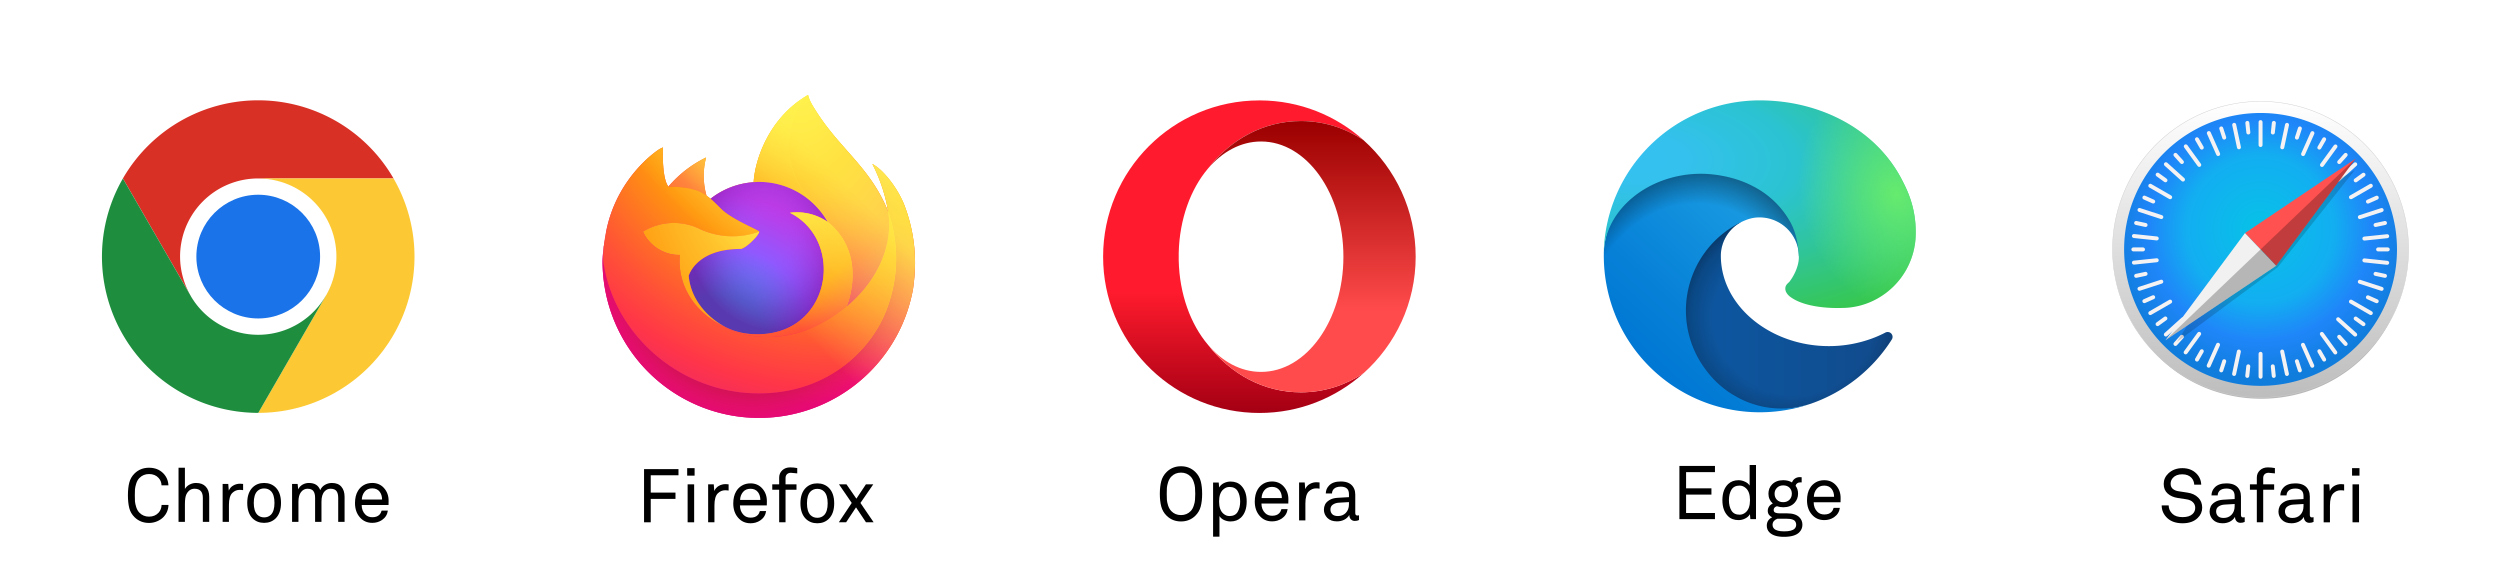 <?xml version="1.0" encoding="UTF-8" standalone="no"?>
<svg
   version="1.1"
   id="svg2"
   x="0px"
   y="0px"
   width="533.269px"
   height="123.477px"
   viewBox="0 0 533.269 123.477"
   enable-background="new 0 0 533.269 123.477"
   xml:space="preserve"
   sodipodi:docname="supported_browsers.svg"
   inkscape:version="1.3 (0e150ed6c4, 2023-07-21)"
   xmlns:inkscape="http://www.inkscape.org/namespaces/inkscape"
   xmlns:sodipodi="http://sodipodi.sourceforge.net/DTD/sodipodi-0.dtd"
   xmlns:xlink="http://www.w3.org/1999/xlink"
   xmlns="http://www.w3.org/2000/svg"
   xmlns:svg="http://www.w3.org/2000/svg"
   xmlns:rdf="http://www.w3.org/1999/02/22-rdf-syntax-ns#"
   xmlns:cc="http://creativecommons.org/ns#"
   xmlns:dc="http://purl.org/dc/elements/1.1/"><sodipodi:namedview
   id="namedview1"
   pagecolor="#ffffff"
   bordercolor="#666666"
   borderopacity="1.0"
   inkscape:showpageshadow="2"
   inkscape:pageopacity="0.0"
   inkscape:pagecheckerboard="0"
   inkscape:deskcolor="#d1d1d1"
   inkscape:zoom="1.973066"
   inkscape:cx="242.26255"
   inkscape:cy="-42.319923"
   inkscape:window-width="2560"
   inkscape:window-height="1330"
   inkscape:window-x="-12"
   inkscape:window-y="-12"
   inkscape:window-maximized="1"
   inkscape:current-layer="svg2" /><defs
   id="defs33"><linearGradient
     id="a"
     x1="3.217"
     y1="15"
     x2="44.781"
     y2="15"
     gradientUnits="userSpaceOnUse"
     gradientTransform="translate(571.791,-411.42)"><stop
       offset="0"
       stop-color="#d93025"
       id="stop1" /><stop
       offset="1"
       stop-color="#ea4335"
       id="stop2" /></linearGradient><linearGradient
     id="b"
     x1="20.722"
     y1="47.679"
     x2="41.504"
     y2="11.684"
     gradientUnits="userSpaceOnUse"
     gradientTransform="translate(571.791,-411.42)"><stop
       offset="0"
       stop-color="#fcc934"
       id="stop3" /><stop
       offset="1"
       stop-color="#fbbc04"
       id="stop4" /></linearGradient><linearGradient
     id="c"
     x1="26.598"
     y1="46.502"
     x2="5.816"
     y2="10.506"
     gradientUnits="userSpaceOnUse"
     gradientTransform="translate(571.791,-411.42)"><stop
       offset="0"
       stop-color="#1e8e3e"
       id="stop5" /><stop
       offset="1"
       stop-color="#34a853"
       id="stop6" /></linearGradient><linearGradient
     id="a-8"
     x1="70.79"
     x2="6.447"
     y1="12.39"
     y2="74.47"
     gradientTransform="translate(-1.3,-0.004)"
     gradientUnits="userSpaceOnUse"><stop
       stop-color="#fff44f"
       offset=".048"
       id="stop1-9" /><stop
       stop-color="#ffe847"
       offset=".111"
       id="stop2-8" /><stop
       stop-color="#ffc830"
       offset=".225"
       id="stop3-3" /><stop
       stop-color="#ff980e"
       offset=".368"
       id="stop4-8" /><stop
       stop-color="#ff8b16"
       offset=".401"
       id="stop5-8" /><stop
       stop-color="#ff672a"
       offset=".462"
       id="stop6-2" /><stop
       stop-color="#ff3647"
       offset=".534"
       id="stop7" /><stop
       stop-color="#e31587"
       offset=".705"
       id="stop8" /></linearGradient><radialGradient
     id="b-9"
     cx="-7907"
     cy="-8515"
     r="80.8"
     gradientTransform="translate(7974,8524)"
     gradientUnits="userSpaceOnUse"><stop
       stop-color="#ffbd4f"
       offset=".129"
       id="stop9" /><stop
       stop-color="#ffac31"
       offset=".186"
       id="stop10" /><stop
       stop-color="#ff9d17"
       offset=".247"
       id="stop11" /><stop
       stop-color="#ff980e"
       offset=".283"
       id="stop12" /><stop
       stop-color="#ff563b"
       offset=".403"
       id="stop13" /><stop
       stop-color="#ff3750"
       offset=".467"
       id="stop14" /><stop
       stop-color="#f5156c"
       offset=".71"
       id="stop15" /><stop
       stop-color="#eb0878"
       offset=".782"
       id="stop16" /><stop
       stop-color="#e50080"
       offset=".86"
       id="stop17" /></radialGradient><radialGradient
     id="c-1"
     cx="-7937"
     cy="-8482"
     r="80.8"
     gradientTransform="translate(7974,8524)"
     gradientUnits="userSpaceOnUse"><stop
       stop-color="#960e18"
       offset=".3"
       id="stop18" /><stop
       stop-color="#b11927"
       stop-opacity=".74"
       offset=".351"
       id="stop19" /><stop
       stop-color="#db293d"
       stop-opacity=".343"
       offset=".435"
       id="stop20" /><stop
       stop-color="#f5334b"
       stop-opacity=".094"
       offset=".497"
       id="stop21" /><stop
       stop-color="#ff3750"
       stop-opacity="0"
       offset=".53"
       id="stop22" /></radialGradient><radialGradient
     id="d"
     cx="-7927"
     cy="-8533"
     r="58.53"
     gradientTransform="translate(7974,8524)"
     gradientUnits="userSpaceOnUse"><stop
       stop-color="#fff44f"
       offset=".132"
       id="stop23" /><stop
       stop-color="#ffdc3e"
       offset=".252"
       id="stop24" /><stop
       stop-color="#ff9d12"
       offset=".506"
       id="stop25" /><stop
       stop-color="#ff980e"
       offset=".526"
       id="stop26" /></radialGradient><radialGradient
     id="e"
     cx="-7946"
     cy="-8461"
     r="38.47"
     gradientTransform="translate(7974,8524)"
     gradientUnits="userSpaceOnUse"><stop
       stop-color="#3a8ee6"
       offset=".353"
       id="stop27" /><stop
       stop-color="#5c79f0"
       offset=".472"
       id="stop28" /><stop
       stop-color="#9059ff"
       offset=".669"
       id="stop29" /><stop
       stop-color="#c139e6"
       offset="1"
       id="stop30" /></radialGradient><radialGradient
     id="f"
     cx="-7936"
     cy="-8492"
     r="20.4"
     gradientTransform="matrix(0.972,-0.235,0.275,1.138,10090,7834)"
     gradientUnits="userSpaceOnUse"><stop
       stop-color="#9059ff"
       stop-opacity="0"
       offset=".206"
       id="stop31" /><stop
       stop-color="#8c4ff3"
       stop-opacity=".064"
       offset=".278"
       id="stop32" /><stop
       stop-color="#7716a8"
       stop-opacity=".45"
       offset=".747"
       id="stop33" /><stop
       stop-color="#6e008b"
       stop-opacity=".6"
       offset=".975"
       id="stop34" /></radialGradient><radialGradient
     id="g"
     cx="-7938"
     cy="-8518"
     r="27.68"
     gradientTransform="translate(7974,8524)"
     gradientUnits="userSpaceOnUse"><stop
       stop-color="#ffe226"
       offset="0"
       id="stop35" /><stop
       stop-color="#ffdb27"
       offset=".121"
       id="stop36" /><stop
       stop-color="#ffc82a"
       offset=".295"
       id="stop37" /><stop
       stop-color="#ffa930"
       offset=".502"
       id="stop38" /><stop
       stop-color="#ff7e37"
       offset=".732"
       id="stop39" /><stop
       stop-color="#ff7139"
       offset=".792"
       id="stop40" /></radialGradient><radialGradient
     id="h"
     cx="-7916"
     cy="-8536"
     r="118.1"
     gradientTransform="translate(7974,8524)"
     gradientUnits="userSpaceOnUse"><stop
       stop-color="#fff44f"
       offset=".113"
       id="stop41" /><stop
       stop-color="#ff980e"
       offset=".456"
       id="stop42" /><stop
       stop-color="#ff5634"
       offset=".622"
       id="stop43" /><stop
       stop-color="#ff3647"
       offset=".716"
       id="stop44" /><stop
       stop-color="#e31587"
       offset=".904"
       id="stop45" /></radialGradient><radialGradient
     id="i"
     cx="-7927"
     cy="-8523"
     r="86.5"
     gradientTransform="matrix(0.105,0.995,-0.653,0.069,-4685,8470)"
     gradientUnits="userSpaceOnUse"><stop
       stop-color="#fff44f"
       offset="0"
       id="stop46" /><stop
       stop-color="#ffe847"
       offset=".06"
       id="stop47" /><stop
       stop-color="#ffc830"
       offset=".168"
       id="stop48" /><stop
       stop-color="#ff980e"
       offset=".304"
       id="stop49" /><stop
       stop-color="#ff8b16"
       offset=".356"
       id="stop50" /><stop
       stop-color="#ff672a"
       offset=".455"
       id="stop51" /><stop
       stop-color="#ff3647"
       offset=".57"
       id="stop52" /><stop
       stop-color="#e31587"
       offset=".737"
       id="stop53" /></radialGradient><radialGradient
     id="j"
     cx="-7938"
     cy="-8508"
     r="73.72"
     gradientTransform="translate(7974,8524)"
     gradientUnits="userSpaceOnUse"><stop
       stop-color="#fff44f"
       offset=".137"
       id="stop54" /><stop
       stop-color="#ff980e"
       offset=".48"
       id="stop55" /><stop
       stop-color="#ff5634"
       offset=".592"
       id="stop56" /><stop
       stop-color="#ff3647"
       offset=".655"
       id="stop57" /><stop
       stop-color="#e31587"
       offset=".904"
       id="stop58" /></radialGradient><radialGradient
     id="k"
     cx="-7919"
     cy="-8504"
     r="80.69"
     gradientTransform="translate(7974,8524)"
     gradientUnits="userSpaceOnUse"><stop
       stop-color="#fff44f"
       offset=".094"
       id="stop59" /><stop
       stop-color="#ffe141"
       offset=".231"
       id="stop60" /><stop
       stop-color="#ffaf1e"
       offset=".509"
       id="stop61" /><stop
       stop-color="#ff980e"
       offset=".626"
       id="stop62" /></radialGradient><linearGradient
     id="l"
     x1="70.01"
     x2="15.27"
     y1="12.06"
     y2="66.81"
     gradientTransform="translate(-1.3,-0.004)"
     gradientUnits="userSpaceOnUse"><stop
       stop-color="#fff44f"
       stop-opacity=".8"
       offset=".167"
       id="stop63" /><stop
       stop-color="#fff44f"
       stop-opacity=".634"
       offset=".266"
       id="stop64" /><stop
       stop-color="#fff44f"
       stop-opacity=".217"
       offset=".489"
       id="stop65" /><stop
       stop-color="#fff44f"
       stop-opacity="0"
       offset=".6"
       id="stop66" /></linearGradient><linearGradient
     id="a-9"
     gradientTransform="matrix(0,-54.944,-54.944,0,23.62,79.474)"
     gradientUnits="userSpaceOnUse"
     x2="1"><stop
       offset="0"
       stop-color="#ff1b2d"
       id="stop1-8" /><stop
       offset=".3"
       stop-color="#ff1b2d"
       id="stop2-9" /><stop
       offset=".614"
       stop-color="#ff1b2d"
       id="stop3-4" /><stop
       offset="1"
       stop-color="#a70014"
       id="stop4-7" /></linearGradient><linearGradient
     id="b-0"
     gradientTransform="matrix(0,-48.595,-48.595,0,37.854,76.235)"
     gradientUnits="userSpaceOnUse"
     x2="1"><stop
       offset="0"
       stop-color="#9c0000"
       id="stop5-0" /><stop
       offset=".7"
       stop-color="#ff4b4b"
       id="stop6-8" /><stop
       offset="1"
       stop-color="#ff4b4b"
       id="stop7-3" /></linearGradient><radialGradient
     id="b-05"
     cx="161.8"
     cy="68.9"
     r="95.4"
     gradientTransform="matrix(1,0,0,-0.95,0,248.8)"
     gradientUnits="userSpaceOnUse"><stop
       offset=".7"
       stop-opacity="0"
       id="stop1-2" /><stop
       offset=".9"
       stop-opacity=".5"
       id="stop2-1" /><stop
       offset="1"
       id="stop3-6" /></radialGradient><radialGradient
     id="d-0"
     cx="-340.3"
     cy="63"
     r="143.2"
     gradientTransform="matrix(0.15,-0.99,-0.8,-0.12,176.6,-125.4)"
     gradientUnits="userSpaceOnUse"><stop
       offset=".8"
       stop-opacity="0"
       id="stop4-3" /><stop
       offset=".9"
       stop-opacity=".5"
       id="stop5-00" /><stop
       offset="1"
       id="stop6-4" /></radialGradient><radialGradient
     id="e-5"
     cx="113.4"
     cy="570.2"
     r="202.4"
     gradientTransform="matrix(-0.04,1,2.13,0.08,-1179.5,-106.7)"
     gradientUnits="userSpaceOnUse"><stop
       offset="0"
       stop-color="#35c1f1"
       id="stop7-0" /><stop
       offset=".1"
       stop-color="#34c1ed"
       id="stop8-3" /><stop
       offset=".2"
       stop-color="#2fc2df"
       id="stop9-1" /><stop
       offset=".3"
       stop-color="#2bc3d2"
       id="stop10-7" /><stop
       offset=".7"
       stop-color="#36c752"
       id="stop11-3" /></radialGradient><radialGradient
     id="f-8"
     cx="376.5"
     cy="568"
     r="97.3"
     gradientTransform="matrix(0.28,0.96,0.78,-0.23,-303.8,-148.5)"
     gradientUnits="userSpaceOnUse"><stop
       offset="0"
       stop-color="#66eb6e"
       id="stop12-6" /><stop
       offset="1"
       stop-color="#66eb6e"
       stop-opacity="0"
       id="stop13-7" /></radialGradient><linearGradient
     id="a-7"
     x1="63.3"
     y1="84"
     x2="241.7"
     y2="84"
     gradientTransform="matrix(1,0,0,-1,0,266)"
     gradientUnits="userSpaceOnUse"><stop
       offset="0"
       stop-color="#0c59a4"
       id="stop14-6" /><stop
       offset="1"
       stop-color="#114a8b"
       id="stop15-8" /></linearGradient><linearGradient
     id="c-8"
     x1="157.3"
     y1="161.4"
     x2="46"
     y2="40.1"
     gradientTransform="matrix(1,0,0,-1,0,266)"
     gradientUnits="userSpaceOnUse"><stop
       offset="0"
       stop-color="#1b9de2"
       id="stop16-3" /><stop
       offset=".2"
       stop-color="#1595df"
       id="stop17-7" /><stop
       offset=".7"
       stop-color="#0680d7"
       id="stop18-9" /><stop
       offset="1"
       stop-color="#0078d4"
       id="stop19-7" /></linearGradient><linearGradient
     id="b-04"><stop
       offset="0"
       stop-color="#06c2e7"
       id="stop1-86" /><stop
       offset=".25"
       stop-color="#0db8ec"
       id="stop2-3" /><stop
       offset=".5"
       stop-color="#12aef1"
       id="stop3-8" /><stop
       offset=".75"
       stop-color="#1f86f9"
       id="stop4-0" /><stop
       offset="1"
       stop-color="#107ddd"
       id="stop5-1" /></linearGradient><linearGradient
     id="a-71"><stop
       offset="0"
       stop-color="#bdbdbd"
       id="stop6-82" /><stop
       offset="1"
       stop-color="#fff"
       id="stop7-5" /></linearGradient><linearGradient
     xlink:href="#a-71"
     id="d-1"
     x1="412.975"
     x2="412.975"
     y1="237.608"
     y2="59.392"
     gradientTransform="matrix(0.352,0,0,0.352,206.79,159.773)"
     gradientUnits="userSpaceOnUse" /><filter
     id="f-7"
     width="1.043"
     height="1.045"
     x="-0.021"
     y="-0.022"
     color-interpolation-filters="sRGB"><feGaussianBlur
       stdDeviation=".958"
       id="feGaussianBlur7" /></filter><filter
     id="c-4"
     width="1.096"
     height="1.096"
     x="-0.048"
     y="-0.048"
     color-interpolation-filters="sRGB"><feGaussianBlur
       stdDeviation="3.564"
       id="feGaussianBlur8" /></filter><radialGradient
     xlink:href="#b-04"
     id="e-4"
     cx="413.061"
     cy="136.818"
     r="82.125"
     fx="413.061"
     fy="136.818"
     gradientTransform="matrix(0.381,0,0,0.381,194.545,155.58)"
     gradientUnits="userSpaceOnUse" /></defs>&#10;&#10;<g
   id="text11"
   style="font-size:16px;line-height:0%;font-family:Akkurat"
   aria-label="Chrome"><path
     id="path17"
     style="font-size:16px;line-height:0%;font-family:Akkurat"
     d="m 35.942,107.707 q -0.064,1.552 -1.12,2.624 -0.544,0.544 -1.344,0.88 -0.8,0.336 -1.696,0.336 -1.824,0 -3.072,-1.216 -0.848,-0.832 -1.136,-1.952 -0.288,-1.136 -0.288,-2.72 0,-1.584 0.288,-2.704 0.288,-1.136 1.136,-1.968 1.248,-1.216 3.072,-1.216 1.856,0 3.024,1.168 1.056,1.072 1.12,2.592 h -1.472 q -0.016,-0.912 -0.624,-1.584 -0.752,-0.832 -2.048,-0.832 -1.232,0 -2.064,0.864 -0.432,0.448 -0.656,1.152 -0.224,0.704 -0.272,1.232 -0.032,0.512 -0.032,1.296 0,0.784 0.032,1.312 0.048,0.512 0.272,1.216 0.224,0.704 0.656,1.152 0.832,0.864 2.064,0.864 1.28,0 2.064,-0.864 0.592,-0.672 0.624,-1.632 z" /><path
     id="path19"
     style="font-size:16px;line-height:0%;font-family:Akkurat"
     d="m 44.627,111.323 h -1.36 v -5.136 q 0,-1.936 -1.776,-1.936 -1.168,0 -1.76,1.248 -0.288,0.624 -0.288,2.064 v 3.76 h -1.36 V 99.771 h 1.36 v 4.528 q 0.352,-0.608 1.008,-0.944 0.656,-0.336 1.36,-0.336 1.36,0 2.08,0.784 0.736,0.768 0.736,2.192 z" /><path
     id="path21"
     style="font-size:16px;line-height:0%;font-family:Akkurat"
     d="m 51.857,104.555 q -0.32,-0.064 -0.752,-0.064 -0.864,0 -1.536,0.64 -0.736,0.704 -0.736,2.592 v 3.6 h -1.344 v -8.096 h 1.2 l 0.112,1.424 q 0.304,-0.72 0.96,-1.088 0.656,-0.384 1.456,-0.384 0.32,0 0.64,0.048 z" /><path
     id="path23"
     style="font-size:16px;line-height:0%;font-family:Akkurat"
     d="m 58.788,103.963 q 1.152,1.136 1.152,3.312 0,2.176 -1.152,3.312 -0.976,0.944 -2.448,0.944 -1.472,0 -2.448,-0.944 -1.152,-1.136 -1.152,-3.312 0,-2.176 1.152,-3.312 0.976,-0.944 2.448,-0.944 1.472,0 2.448,0.944 z m -0.992,5.824 q 0.752,-0.768 0.752,-2.512 0,-1.744 -0.752,-2.512 -0.576,-0.576 -1.456,-0.576 -0.88,0 -1.456,0.576 -0.752,0.768 -0.752,2.512 0,1.744 0.752,2.512 0.576,0.576 1.456,0.576 0.88,0 1.456,-0.576 z" /><path
     id="path25"
     style="font-size:16px;line-height:0%;font-family:Akkurat"
     d="m 73.501,111.323 h -1.36 v -5.152 q 0,-0.928 -0.368,-1.424 -0.368,-0.496 -1.28,-0.496 -0.72,0 -1.232,0.544 -0.688,0.704 -0.688,2.224 v 4.304 h -1.36 v -5.152 q 0,-0.928 -0.368,-1.424 -0.352,-0.496 -1.264,-0.496 -0.816,0 -1.376,0.72 -0.544,0.704 -0.544,2.048 v 4.304 h -1.36 v -8.096 h 1.184 l 0.128,1.152 q 0.304,-0.656 0.928,-1.008 0.624,-0.352 1.344,-0.352 1.872,0 2.416,1.536 0.32,-0.736 1.008,-1.136 0.688,-0.4 1.488,-0.4 1.344,0 2.016,0.8 0.688,0.784 0.688,2.176 z" /><path
     id="path27"
     style="font-size:16px;line-height:0%;font-family:Akkurat"
     d="m 82.892,106.906 -0.016,0.816 h -5.728 q 0,1.248 0.784,2.032 0.576,0.576 1.488,0.576 0.992,0 1.504,-0.528 0.336,-0.336 0.48,-0.88 h 1.328 q -0.176,1.264 -1.248,2 -0.912,0.608 -2.064,0.608 -1.664,0 -2.688,-1.216 -1.008,-1.168 -1.008,-3.008 0,-1.552 0.624,-2.592 0.448,-0.768 1.232,-1.232 0.8,-0.464 1.824,-0.464 1.504,0 2.464,1.04 1.056,1.152 1.024,2.848 z m -1.392,-0.352 q 0,-0.976 -0.496,-1.648 -0.56,-0.736 -1.6,-0.736 -1.04,0 -1.616,0.704 -0.576,0.704 -0.608,1.68 z" /></g>&#10;<g
   id="text13"
   style="font-size:16px;line-height:0%;font-family:Akkurat"
   transform="translate(135.782,111.41)"
   aria-label="Firefox"><path
     id="path30"
     style="font-size:16px;line-height:0%;font-family:Akkurat"
     d="m 8.944,-10.032 h -5.92 v 3.696 h 5.28 v 1.344 H 3.024 V 0 H 1.6 v -11.344 h 7.344 z" /><path
     id="path32"
     style="font-size:16px;line-height:0%;font-family:Akkurat"
     d="m 12.382,-9.952 h -1.584 v -1.6 h 1.584 z M 12.286,0 h -1.392 v -8.096 h 1.392 z" /><path
     id="path34"
     style="font-size:16px;line-height:0%;font-family:Akkurat"
     d="m 19.637,-6.768 q -0.32,-0.064 -0.752,-0.064 -0.864,0 -1.536,0.64 -0.736,0.704 -0.736,2.592 V 0 h -1.344 v -8.096 h 1.2 l 0.112,1.424 q 0.304,-0.72 0.96,-1.088 0.656,-0.384 1.456,-0.384 0.32,0 0.64,0.048 z" /><path
     id="path36"
     style="font-size:16px;line-height:0%;font-family:Akkurat"
     d="m 27.797,-4.416 -0.016,0.816 h -5.728 q 0,1.248 0.784,2.032 0.576,0.576 1.488,0.576 0.992,0 1.504,-0.528 0.336,-0.336 0.48,-0.88 h 1.328 q -0.176,1.264 -1.248,2 -0.912,0.608 -2.064,0.608 -1.664,0 -2.688,-1.216 -1.008,-1.168 -1.008,-3.008 0,-1.552 0.624,-2.592 0.448,-0.768 1.232,-1.232 0.8,-0.464 1.824,-0.464 1.504,0 2.464,1.04 1.056,1.152 1.024,2.848 z m -1.392,-0.352 q 0,-0.976 -0.496,-1.648 -0.56,-0.736 -1.6,-0.736 -1.04,0 -1.616,0.704 -0.576,0.704 -0.608,1.68 z" /><path
     id="path38"
     style="font-size:16px;line-height:0%;font-family:Akkurat"
     d="m 34.276,-10.432 q -1.152,-0.128 -1.344,-0.128 -0.528,0 -0.848,0.304 -0.304,0.304 -0.304,0.8 v 1.36 h 2.336 v 1.152 H 31.78 V 0 h -1.36 v -6.944 h -1.472 v -1.152 h 1.472 v -1.44 q 0,-0.928 0.656,-1.552 0.656,-0.624 1.696,-0.624 0.704,0 1.504,0.144 z" /><path
     id="path40"
     style="font-size:16px;line-height:0%;font-family:Akkurat"
     d="m 41.006,-7.36 q 1.152,1.136 1.152,3.312 0,2.176 -1.152,3.312 -0.976,0.944 -2.448,0.944 -1.472,0 -2.448,-0.944 -1.152,-1.136 -1.152,-3.312 0,-2.176 1.152,-3.312 0.976,-0.944 2.448,-0.944 1.472,0 2.448,0.944 z m -0.992,5.824 q 0.752,-0.768 0.752,-2.512 0,-1.744 -0.752,-2.512 -0.576,-0.576 -1.456,-0.576 -0.88,0 -1.456,0.576 -0.752,0.768 -0.752,2.512 0,1.744 0.752,2.512 0.576,0.576 1.456,0.576 0.88,0 1.456,-0.576 z" /><path
     id="path42"
     style="font-size:16px;line-height:0%;font-family:Akkurat"
     d="M 50.571,0 H 48.939 L 46.811,-3.184 44.699,0 h -1.552 l 2.752,-4.128 -2.72,-3.968 h 1.6 l 2.112,3.056 2.032,-3.056 h 1.568 l -2.736,3.968 z" /></g>&#10;<g
   id="g3378"
   transform="translate(-11.613)">&#10;	<g
   id="text15"
   style="font-size:16px;line-height:0%;font-family:Akkurat"
   transform="translate(258.167,111.006)"
   aria-label="Opera"><path
     id="path45"
     style="font-size:16px;line-height:0%;font-family:Akkurat"
     d="m 9.568,-8.368 q 0.304,1.136 0.304,2.704 0,1.568 -0.304,2.704 Q 9.264,-1.824 8.416,-0.992 7.168,0.224 5.36,0.224 3.552,0.224 2.304,-0.992 1.456,-1.824 1.152,-2.96 0.848,-4.096 0.848,-5.664 q 0,-1.568 0.304,-2.704 0.304,-1.136 1.152,-1.968 1.248,-1.216 3.056,-1.216 1.808,0 3.056,1.216 0.848,0.832 1.152,1.968 z m -1.216,4 Q 8.4,-4.896 8.4,-5.664 8.4,-6.432 8.352,-6.96 8.32,-7.488 8.08,-8.192 7.856,-8.896 7.424,-9.344 6.608,-10.192 5.36,-10.192 q -1.248,0 -2.064,0.848 Q 2.864,-8.896 2.624,-8.192 2.4,-7.488 2.352,-6.96 2.32,-6.432 2.32,-5.664 q 0,0.768 0.032,1.296 0.048,0.528 0.272,1.232 0.24,0.704 0.672,1.152 0.816,0.848 2.064,0.848 1.248,0 2.064,-0.848 0.432,-0.448 0.656,-1.152 0.24,-0.704 0.272,-1.232 z" /><path
     id="path47"
     style="font-size:16px;line-height:0%;font-family:Akkurat"
     d="m 19.375,-4.048 q 0,2.272 -1.232,3.456 -0.864,0.816 -2.224,0.816 -0.688,0 -1.376,-0.304 -0.672,-0.32 -0.976,-0.848 v 4.4 h -1.36 V -8.08 h 1.2 l 0.096,1.056 q 0.336,-0.592 1.008,-0.928 0.688,-0.336 1.408,-0.336 1.44,0 2.288,0.88 1.168,1.2 1.168,3.36 z m -1.92,2.224 q 0.528,-0.896 0.528,-2.208 0,-1.312 -0.528,-2.208 -0.528,-0.896 -1.76,-0.896 -0.72,0 -1.312,0.528 -0.896,0.784 -0.896,2.576 0,1.792 0.896,2.576 0.592,0.528 1.312,0.528 1.232,0 1.76,-0.896 z" /><path
     id="path49"
     style="font-size:16px;line-height:0%;font-family:Akkurat"
     d="M 28.266,-4.416 28.25,-3.6 h -5.728 q 0,1.248 0.784,2.032 0.576,0.576 1.488,0.576 0.992,0 1.504,-0.528 0.336,-0.336 0.48,-0.88 h 1.328 q -0.176,1.264 -1.248,2 -0.912,0.608 -2.064,0.608 -1.664,0 -2.688,-1.216 -1.008,-1.168 -1.008,-3.008 0,-1.552 0.624,-2.592 0.448,-0.768 1.232,-1.232 0.8,-0.464 1.824,-0.464 1.504,0 2.464,1.04 1.056,1.152 1.024,2.848 z m -1.392,-0.352 q 0,-0.976 -0.496,-1.648 -0.56,-0.736 -1.6,-0.736 -1.04,0 -1.616,0.704 -0.576,0.704 -0.608,1.68 z" /><path
     id="path51"
     style="font-size:16px;line-height:0%;font-family:Akkurat"
     d="m 34.919,-6.768 q -0.32,-0.064 -0.752,-0.064 -0.864,0 -1.536,0.64 -0.736,0.704 -0.736,2.592 V 0 h -1.344 v -8.096 h 1.2 l 0.112,1.424 q 0.304,-0.72 0.96,-1.088 0.656,-0.384 1.456,-0.384 0.32,0 0.64,0.048 z" /><path
     id="path53"
     style="font-size:16px;line-height:0%;font-family:Akkurat"
     d="m 43.334,-0.08 q -0.384,0.192 -0.896,0.192 -0.528,0 -0.848,-0.352 -0.32,-0.352 -0.32,-0.88 h -0.032 q -0.352,0.608 -1.056,0.976 -0.704,0.352 -1.552,0.352 -1.312,0 -2.048,-0.736 -0.736,-0.752 -0.736,-1.76 0,-0.576 0.24,-1.088 0.24,-0.528 0.912,-0.944 0.688,-0.432 1.728,-0.496 l 2.464,-0.144 v -0.592 q 0,-0.848 -0.416,-1.232 -0.448,-0.416 -1.328,-0.416 -0.992,0 -1.472,0.48 -0.4,0.4 -0.4,0.976 h -1.328 q 0.016,-0.992 0.704,-1.696 0.816,-0.864 2.496,-0.864 2.176,0 2.848,1.552 0.24,0.544 0.24,1.248 v 3.92 q 0,0.544 0.448,0.544 l 0.352,-0.048 z m -2.144,-3.344 v -0.48 l -2.176,0.128 q -0.72,0.048 -1.248,0.4 -0.528,0.352 -0.528,1.056 0,0.592 0.384,0.992 0.4,0.4 1.216,0.4 1.024,0 1.664,-0.656 0.688,-0.704 0.688,-1.84 z" /></g>&#10;</g>&#10;<g
   id="text18"
   style="font-size:16px;line-height:0%;font-family:Akkurat"
   transform="translate(356.63,110.734)"
   aria-label="Edge"><path
     id="path56"
     style="font-size:16px;line-height:0%;font-family:Akkurat"
     d="M 9.184,0 H 1.6 v -11.344 h 7.584 v 1.312 h -6.16 v 3.456 h 5.408 v 1.344 H 3.024 v 3.92 h 6.16 z" /><path
     id="path58"
     style="font-size:16px;line-height:0%;font-family:Akkurat"
     d="m 17.938,0 h -1.2 l -0.096,-1.056 q -0.336,0.592 -1.024,0.928 -0.672,0.336 -1.392,0.336 -1.44,0 -2.288,-0.88 -1.168,-1.2 -1.168,-3.36 0,-2.272 1.232,-3.456 0.864,-0.816 2.224,-0.816 0.688,0 1.36,0.32 0.688,0.304 0.992,0.832 v -4.4 h 1.36 z m -2.176,-1.472 q 0.896,-0.784 0.896,-2.576 0,-1.792 -0.896,-2.576 -0.592,-0.528 -1.312,-0.528 -1.232,0 -1.76,0.896 -0.528,0.896 -0.528,2.208 0,1.312 0.528,2.208 0.528,0.896 1.76,0.896 0.72,0 1.312,-0.528 z" /><path
     id="path60"
     style="font-size:16px;line-height:0%;font-family:Akkurat"
     d="m 27.198,-0.384 q 0.64,0.64 0.64,1.584 0,0.944 -0.688,1.632 -0.96,0.944 -3.264,0.944 -2.128,0 -3.072,-0.944 -0.576,-0.576 -0.576,-1.44 0,-1.216 1.152,-1.792 -0.416,-0.16 -0.688,-0.528 -0.256,-0.368 -0.256,-0.832 0,-1.056 1.072,-1.568 -0.928,-0.832 -0.928,-2.096 0,-1.168 0.768,-1.968 0.88,-0.912 2.4,-0.912 1.072,0 1.856,0.48 0.208,-0.544 0.64,-0.832 0.448,-0.304 1.024,-0.304 0.144,0 0.4,0.032 v 1.104 q -0.08,-0.016 -0.304,-0.016 -0.4,0 -0.672,0.208 -0.256,0.192 -0.32,0.528 0.528,0.672 0.528,1.68 0,1.12 -0.736,1.936 -0.88,0.96 -2.416,0.96 -0.704,0 -1.36,-0.224 -0.64,0.208 -0.688,0.72 -0.016,0.256 0.08,0.432 0.112,0.16 0.32,0.24 0.208,0.064 0.384,0.096 0.192,0.032 0.432,0.032 h 1.6 q 1.84,0 2.672,0.848 z m -2.128,-3.744 q 0.512,-0.512 0.512,-1.296 0,-0.784 -0.496,-1.28 -0.496,-0.496 -1.344,-0.496 -0.816,0 -1.328,0.512 -0.512,0.496 -0.512,1.264 0,0.784 0.496,1.296 0.496,0.512 1.344,0.512 0.816,0 1.328,-0.512 z m 1.44,5.328 q 0,-0.336 -0.128,-0.576 -0.112,-0.24 -0.304,-0.368 -0.192,-0.128 -0.464,-0.208 -0.256,-0.08 -0.544,-0.096 -0.272,-0.016 -0.56,-0.032 -0.288,-0.016 -0.544,0 h -1.472 q -0.432,0.144 -0.736,0.48 -0.288,0.352 -0.288,0.8 0,0.512 0.336,0.848 0.56,0.56 2.16,0.56 1.632,0 2.208,-0.576 0.336,-0.336 0.336,-0.832 z" /><path
     id="path62"
     style="font-size:16px;line-height:0%;font-family:Akkurat"
     d="m 35.985,-4.416 -0.016,0.816 h -5.728 q 0,1.248 0.784,2.032 0.576,0.576 1.488,0.576 0.992,0 1.504,-0.528 0.336,-0.336 0.48,-0.88 h 1.328 q -0.176,1.264 -1.248,2 -0.912,0.608 -2.064,0.608 -1.664,0 -2.688,-1.216 -1.008,-1.168 -1.008,-3.008 0,-1.552 0.624,-2.592 0.448,-0.768 1.232,-1.232 0.8,-0.464 1.824,-0.464 1.504,0 2.464,1.04 1.056,1.152 1.024,2.848 z m -1.392,-0.352 q 0,-0.976 -0.496,-1.648 -0.56,-0.736 -1.6,-0.736 -1.04,0 -1.616,0.704 -0.576,0.704 -0.608,1.68 z" /></g>&#10;<g
   id="text21"
   style="font-size:16px;line-height:0%;font-family:Akkurat"
   aria-label="Safari"><path
     id="path65"
     style="font-size:16px;line-height:0%;font-family:Akkurat"
     d="m 469.744,108.29 q 0,1.264 -0.96,2.192 -1.152,1.136 -3.216,1.136 -2.064,0 -3.248,-1.088 -1.216,-1.136 -1.216,-2.72 h 1.488 q 0,1.024 0.8,1.792 0.72,0.704 2.176,0.704 1.408,0 2.112,-0.656 0.576,-0.528 0.576,-1.328 0,-0.704 -0.48,-1.184 -0.464,-0.496 -1.424,-0.64 l -1.792,-0.272 q -1.36,-0.208 -2.192,-0.96 -0.832,-0.752 -0.832,-2.048 0,-1.296 0.992,-2.24 1.2,-1.12 2.976,-1.12 1.808,0 2.944,1.088 1.04,0.992 1.088,2.432 h -1.488 q -0.048,-0.832 -0.56,-1.424 -0.688,-0.784 -2,-0.784 -1.328,0 -2.016,0.784 -0.464,0.544 -0.464,1.232 0,0.704 0.48,1.104 0.496,0.4 1.216,0.496 0.08,0.016 1.888,0.288 1.44,0.208 2.288,1.056 0.864,0.848 0.864,2.16 z" /><path
     id="path67"
     style="font-size:16px;line-height:0%;font-family:Akkurat"
     d="m 478.812,111.33 q -0.384,0.192 -0.896,0.192 -0.528,0 -0.848,-0.352 -0.32,-0.352 -0.32,-0.88 h -0.032 q -0.352,0.608 -1.056,0.976 -0.704,0.352 -1.552,0.352 -1.312,0 -2.048,-0.736 -0.736,-0.752 -0.736,-1.76 0,-0.576 0.24,-1.088 0.24,-0.528 0.912,-0.944 0.688,-0.432 1.728,-0.496 l 2.464,-0.144 v -0.592 q 0,-0.848 -0.416,-1.232 -0.448,-0.416 -1.328,-0.416 -0.992,0 -1.472,0.48 -0.4,0.4 -0.4,0.976 h -1.328 q 0.016,-0.992 0.704,-1.696 0.816,-0.864 2.496,-0.864 2.176,0 2.848,1.552 0.24,0.544 0.24,1.248 v 3.92 q 0,0.544 0.448,0.544 l 0.352,-0.048 z m -2.144,-3.344 v -0.48 l -2.176,0.128 q -0.72,0.048 -1.248,0.4 -0.528,0.352 -0.528,1.056 0,0.592 0.384,0.992 0.4,0.4 1.216,0.4 1.024,0 1.664,-0.656 0.688,-0.704 0.688,-1.84 z" /><path
     id="path69"
     style="font-size:16px;line-height:0%;font-family:Akkurat"
     d="m 485.254,100.978 q -1.152,-0.128 -1.344,-0.128 -0.528,0 -0.848,0.304 -0.304,0.304 -0.304,0.8 v 1.36 h 2.336 v 1.152 h -2.336 v 6.944 h -1.36 v -6.944 h -1.472 v -1.152 h 1.472 v -1.44 q 0,-0.928 0.656,-1.552 0.656,-0.624 1.696,-0.624 0.704,0 1.504,0.144 z" /><path
     id="path71"
     style="font-size:16px;line-height:0%;font-family:Akkurat"
     d="m 493.5,111.33 q -0.384,0.192 -0.896,0.192 -0.528,0 -0.848,-0.352 -0.32,-0.352 -0.32,-0.88 h -0.032 q -0.352,0.608 -1.056,0.976 -0.704,0.352 -1.552,0.352 -1.312,0 -2.048,-0.736 -0.736,-0.752 -0.736,-1.76 0,-0.576 0.24,-1.088 0.24,-0.528 0.912,-0.944 0.688,-0.432 1.728,-0.496 l 2.464,-0.144 v -0.592 q 0,-0.848 -0.416,-1.232 -0.448,-0.416 -1.328,-0.416 -0.992,0 -1.472,0.48 -0.4,0.4 -0.4,0.976 h -1.328 q 0.016,-0.992 0.704,-1.696 0.816,-0.864 2.496,-0.864 2.176,0 2.848,1.552 0.24,0.544 0.24,1.248 v 3.92 q 0,0.544 0.448,0.544 l 0.352,-0.048 z m -2.144,-3.344 v -0.48 l -2.176,0.128 q -0.72,0.048 -1.248,0.4 -0.528,0.352 -0.528,1.056 0,0.592 0.384,0.992 0.4,0.4 1.216,0.4 1.024,0 1.664,-0.656 0.688,-0.704 0.688,-1.84 z" /><path
     id="path73"
     style="font-size:16px;line-height:0%;font-family:Akkurat"
     d="m 500.021,104.642 q -0.32,-0.064 -0.752,-0.064 -0.864,0 -1.536,0.64 -0.736,0.704 -0.736,2.592 v 3.6 h -1.344 v -8.096 h 1.2 l 0.112,1.424 q 0.304,-0.72 0.96,-1.088 0.656,-0.384 1.456,-0.384 0.32,0 0.64,0.048 z" /><path
     id="path75"
     style="font-size:16px;line-height:0%;font-family:Akkurat"
     d="m 503.298,101.458 h -1.584 v -1.6 h 1.584 z m -0.096,9.952 h -1.392 v -8.096 h 1.392 z" /></g>&#10;&#10;&#10;&#10;&#10;<g
   id="g1"
   transform="matrix(1.389,0,0,1.389,21.747,21.397)"><circle
     cx="24"
     cy="23.995"
     r="12"
     style="fill:#ffffff"
     id="circle6" /><path
     d="M 3.215,36 A 24,24 0 1 0 12,3.215 24,24 0 0 0 3.215,36 Z M 34.392,18 A 12,12 0 1 1 18,13.608 12,12 0 0 1 34.392,18 Z"
     style="fill:none"
     id="path6" /><path
     d="M 24,12 H 44.781 A 23.994,23.994 0 0 0 3.217,12.003 L 13.608,30 13.617,29.998 A 11.985,11.985 0 0 1 24,12 Z"
     style="fill:url(#a)"
     id="path7" /><circle
     cx="24"
     cy="24"
     r="9.5"
     style="fill:#1a73e8"
     id="circle7" /><path
     d="M 34.391,30.003 24.001,48 A 23.994,23.994 0 0 0 44.78,12.003 H 23.999 l -0.003,0.009 a 11.985,11.985 0 0 1 10.395,17.991 z"
     style="fill:url(#b)"
     id="path8" /><path
     d="M 13.609,30.003 3.218,12.006 A 23.994,23.994 0 0 0 24.003,48 L 34.393,30.003 34.386,29.996 a 11.985,11.985 0 0 1 -20.778,0.007 z"
     style="fill:url(#c)"
     id="path9" /></g><g
   transform="matrix(0.861,0,0,0.861,128.521,20.321)"
   id="g77"><path
     d="m 74.62,26.83 c -1.684,-4.052 -5.1,-8.427 -7.775,-9.81 a 40.27,40.27 0 0 1 3.925,11.76 l 0.007,0.065 C 66.395,17.925 58.967,13.515 52.897,3.925 52.59,3.44 52.283,2.954 51.984,2.441 51.813,2.148 51.676,1.884 51.557,1.641 a 7.053,7.053 0 0 1 -0.578,-1.535 0.1,0.1 0 0 0 -0.088,-0.1 0.138,0.138 0 0 0 -0.073,0 c -0.005,0 -0.013,0.009 -0.019,0.011 -0.006,0.002 -0.019,0.011 -0.028,0.015 l 0.015,-0.026 c -9.735,5.7 -13.04,16.25 -13.34,21.53 a 19.39,19.39 0 0 0 -10.67,4.111 11.59,11.59 0 0 0 -1,-0.758 17.97,17.97 0 0 1 -0.109,-9.473 28.7,28.7 0 0 0 -9.329,7.21 H 16.32 c -1.536,-1.947 -1.428,-8.367 -1.34,-9.708 a 6.928,6.928 0 0 0 -1.294,0.687 28.22,28.22 0 0 0 -3.788,3.245 33.84,33.84 0 0 0 -3.623,4.347 v 0.006 -0.007 a 32.73,32.73 0 0 0 -5.2,11.74 l -0.052,0.256 c -0.073,0.341 -0.336,2.049 -0.381,2.42 0,0.029 -0.006,0.056 -0.009,0.085 A 36.94,36.94 0 0 0 0.004,41.04 v 0.2 a 38.76,38.76 0 0 0 76.95,6.554 c 0.065,-0.5 0.118,-0.995 0.176,-1.5 A 39.86,39.86 0 0 0 74.616,26.824 Z M 29.95,57.17 c 0.181,0.087 0.351,0.181 0.537,0.264 l 0.027,0.017 Q 30.232,57.316 29.95,57.17 Z m 8.878,-23.38 m 31.95,-4.934 v -0.037 l 0.007,0.041 z"
     fill="url(#a)"
     id="path66"
     style="fill:url(#a-8)" /><path
     d="m 74.62,26.83 c -1.684,-4.052 -5.1,-8.427 -7.775,-9.81 a 40.27,40.27 0 0 1 3.925,11.76 v 0.037 l 0.007,0.041 a 35.1,35.1 0 0 1 -1.206,26.16 c -4.442,9.531 -15.19,19.3 -32.02,18.82 -18.18,-0.515 -34.2,-14.01 -37.19,-31.68 -0.545,-2.787 0,-4.2 0.274,-6.465 a 28.88,28.88 0 0 0 -0.623,5.348 v 0.2 a 38.76,38.76 0 0 0 76.95,6.554 c 0.065,-0.5 0.118,-0.995 0.176,-1.5 a 39.86,39.86 0 0 0 -2.514,-19.47 z"
     fill="url(#b)"
     id="path67-3"
     style="fill:url(#b-9)" /><path
     d="m 74.62,26.83 c -1.684,-4.052 -5.1,-8.427 -7.775,-9.81 a 40.27,40.27 0 0 1 3.925,11.76 v 0.037 l 0.007,0.041 a 35.1,35.1 0 0 1 -1.206,26.16 c -4.442,9.531 -15.19,19.3 -32.02,18.82 -18.18,-0.515 -34.2,-14.01 -37.19,-31.68 -0.545,-2.787 0,-4.2 0.274,-6.465 a 28.88,28.88 0 0 0 -0.623,5.348 v 0.2 a 38.76,38.76 0 0 0 76.95,6.554 c 0.065,-0.5 0.118,-0.995 0.176,-1.5 a 39.86,39.86 0 0 0 -2.514,-19.47 z"
     fill="url(#c)"
     id="path68"
     style="fill:url(#c-1)" /><path
     d="m 55.78,31.38 c 0.084,0.059 0.162,0.118 0.241,0.177 a 21.1,21.1 0 0 0 -3.6,-4.695 C 40.371,14.812 49.264,0.742 50.763,0.022 L 50.778,0 c -9.735,5.7 -13.04,16.25 -13.34,21.53 0.452,-0.031 0.9,-0.069 1.362,-0.069 a 19.56,19.56 0 0 1 16.98,9.917 z"
     fill="url(#d)"
     id="path69-2"
     style="fill:url(#d)" /><path
     d="m 38.82,33.79 c -0.064,0.964 -3.47,4.289 -4.661,4.289 -11.02,0 -12.81,6.667 -12.81,6.667 0.488,5.614 4.4,10.24 9.129,12.68 0.216,0.112 0.435,0.213 0.654,0.312 q 0.569,0.252 1.138,0.466 a 17.24,17.24 0 0 0 5.043,0.973 c 19.32,0.906 23.06,-23.1 9.119,-30.07 a 13.38,13.38 0 0 1 9.345,2.269 19.56,19.56 0 0 0 -16.98,-9.917 c -0.46,0 -0.91,0.038 -1.362,0.069 a 19.39,19.39 0 0 0 -10.67,4.111 c 0.591,0.5 1.258,1.168 2.663,2.553 2.63,2.591 9.375,5.275 9.39,5.59 z"
     fill="url(#e)"
     id="path70"
     style="fill:url(#e)" /><path
     d="m 38.82,33.79 c -0.064,0.964 -3.47,4.289 -4.661,4.289 -11.02,0 -12.81,6.667 -12.81,6.667 0.488,5.614 4.4,10.24 9.129,12.68 0.216,0.112 0.435,0.213 0.654,0.312 q 0.569,0.252 1.138,0.466 a 17.24,17.24 0 0 0 5.043,0.973 c 19.32,0.906 23.06,-23.1 9.119,-30.07 a 13.38,13.38 0 0 1 9.345,2.269 19.56,19.56 0 0 0 -16.98,-9.917 c -0.46,0 -0.91,0.038 -1.362,0.069 a 19.39,19.39 0 0 0 -10.67,4.111 c 0.591,0.5 1.258,1.168 2.663,2.553 2.63,2.591 9.375,5.275 9.39,5.59 z"
     fill="url(#f)"
     id="path71-0"
     style="fill:url(#f)" /><path
     d="m 24.96,24.36 c 0.314,0.2 0.573,0.374 0.8,0.531 a 17.97,17.97 0 0 1 -0.109,-9.473 28.7,28.7 0 0 0 -9.329,7.21 c 0.189,-0.005 5.811,-0.106 8.638,1.732 z"
     fill="url(#g)"
     id="path72"
     style="fill:url(#g)" /><path
     d="m 0.354,42.16 c 2.991,17.67 19.01,31.17 37.19,31.68 16.83,0.476 27.58,-9.294 32.02,-18.82 A 35.1,35.1 0 0 0 70.77,28.86 v -0.037 c 0,-0.029 -0.006,-0.046 0,-0.037 l 0.007,0.065 c 1.375,8.977 -3.191,17.67 -10.33,23.56 l -0.022,0.05 c -13.91,11.33 -27.22,6.834 -29.91,5 Q 30.233,57.326 29.951,57.18 C 21.842,53.304 18.491,45.92 19.211,39.58 a 9.953,9.953 0 0 1 -9.181,-5.775 14.62,14.62 0 0 1 14.25,-0.572 19.3,19.3 0 0 0 14.55,0.572 c -0.015,-0.315 -6.76,-3 -9.39,-5.59 -1.405,-1.385 -2.072,-2.052 -2.663,-2.553 a 11.59,11.59 0 0 0 -1,-0.758 c -0.23,-0.157 -0.489,-0.327 -0.8,-0.531 -2.827,-1.838 -8.449,-1.737 -8.635,-1.732 h -0.018 c -1.536,-1.947 -1.428,-8.367 -1.34,-9.708 A 6.928,6.928 0 0 0 13.69,13.62 28.22,28.22 0 0 0 9.902,16.865 33.84,33.84 0 0 0 6.264,21.202 v 0.006 -0.007 a 32.73,32.73 0 0 0 -5.2,11.74 C 1.045,33.02 -0.332,39.04 0.347,42.162 Z"
     fill="url(#h)"
     id="path73-5"
     style="fill:url(#h)" /><path
     d="m 52.42,26.86 a 21.1,21.1 0 0 1 3.6,4.7 c 0.213,0.161 0.412,0.321 0.581,0.476 8.787,8.1 4.183,19.55 3.84,20.36 7.138,-5.881 11.7,-14.58 10.33,-23.56 C 66.387,17.906 58.951,13.496 52.891,3.906 52.584,3.421 52.277,2.935 51.978,2.422 51.807,2.129 51.67,1.865 51.551,1.622 a 7.053,7.053 0 0 1 -0.578,-1.535 0.1,0.1 0 0 0 -0.088,-0.1 0.138,0.138 0 0 0 -0.073,0 c -0.005,0 -0.013,0.009 -0.019,0.011 -0.006,0.002 -0.019,0.011 -0.028,0.015 -1.499,0.711 -10.39,14.79 1.66,26.83 z"
     fill="url(#i)"
     id="path74"
     style="fill:url(#i)" /><path
     d="M 56.6,32.04 C 56.431,31.885 56.232,31.725 56.019,31.564 55.94,31.505 55.862,31.446 55.778,31.387 a 13.38,13.38 0 0 0 -9.345,-2.269 c 13.94,6.97 10.2,30.97 -9.119,30.07 a 17.24,17.24 0 0 1 -5.043,-0.973 q -0.569,-0.213 -1.138,-0.466 c -0.219,-0.1 -0.438,-0.2 -0.654,-0.312 l 0.027,0.017 c 2.694,1.839 16,6.332 29.91,-5 l 0.022,-0.05 c 0.347,-0.81 4.951,-12.26 -3.84,-20.36 z"
     fill="url(#j)"
     id="path75-3"
     style="fill:url(#j)" /><path
     d="m 21.35,44.74 c 0,0 1.789,-6.667 12.81,-6.667 1.191,0 4.6,-3.325 4.661,-4.289 a 19.3,19.3 0 0 1 -14.55,-0.572 14.62,14.62 0 0 0 -14.25,0.572 9.953,9.953 0 0 0 9.181,5.775 c -0.718,6.337 2.632,13.72 10.74,17.6 0.181,0.087 0.351,0.181 0.537,0.264 -4.733,-2.445 -8.641,-7.069 -9.129,-12.68 z"
     fill="url(#k)"
     id="path76"
     style="fill:url(#k)" /><path
     d="m 74.62,26.83 c -1.684,-4.052 -5.1,-8.427 -7.775,-9.81 a 40.27,40.27 0 0 1 3.925,11.76 l 0.007,0.065 C 66.395,17.925 58.967,13.515 52.897,3.925 52.59,3.44 52.283,2.954 51.984,2.441 51.813,2.148 51.676,1.884 51.557,1.641 a 7.053,7.053 0 0 1 -0.578,-1.535 0.1,0.1 0 0 0 -0.088,-0.1 0.138,0.138 0 0 0 -0.073,0 c -0.005,0 -0.013,0.009 -0.019,0.011 -0.006,0.002 -0.019,0.011 -0.028,0.015 l 0.015,-0.026 c -9.735,5.7 -13.04,16.25 -13.34,21.53 0.452,-0.031 0.9,-0.069 1.362,-0.069 a 19.56,19.56 0 0 1 16.98,9.917 13.38,13.38 0 0 0 -9.345,-2.269 c 13.94,6.97 10.2,30.97 -9.119,30.07 a 17.24,17.24 0 0 1 -5.043,-0.973 q -0.569,-0.213 -1.138,-0.466 c -0.219,-0.1 -0.438,-0.2 -0.654,-0.312 l 0.027,0.017 Q 30.234,57.316 29.952,57.17 c 0.181,0.087 0.351,0.181 0.537,0.264 -4.733,-2.446 -8.641,-7.07 -9.129,-12.68 0,0 1.789,-6.667 12.81,-6.667 1.191,0 4.6,-3.325 4.661,-4.289 -0.015,-0.315 -6.76,-3 -9.39,-5.59 -1.405,-1.385 -2.072,-2.052 -2.663,-2.553 a 11.59,11.59 0 0 0 -1,-0.758 17.97,17.97 0 0 1 -0.109,-9.473 28.7,28.7 0 0 0 -9.329,7.21 h -0.018 c -1.536,-1.947 -1.428,-8.367 -1.34,-9.708 A 6.928,6.928 0 0 0 13.688,13.613 28.22,28.22 0 0 0 9.9,16.858 33.84,33.84 0 0 0 6.277,21.205 v 0.006 -0.007 a 32.73,32.73 0 0 0 -5.2,11.74 L 1.025,33.2 c -0.073,0.341 -0.4,2.073 -0.447,2.445 a 45.09,45.09 0 0 0 -0.572,5.403 v 0.2 a 38.76,38.76 0 0 0 76.95,6.554 c 0.065,-0.5 0.118,-0.995 0.176,-1.5 a 39.86,39.86 0 0 0 -2.514,-19.47 z m -3.845,1.991 0.007,0.041 z"
     fill="url(#l)"
     id="path77"
     style="fill:url(#l)" /></g><g
   transform="matrix(1.176,0,0,-1.176,235.302,115.967)"
   id="g8"><path
     d="M 28.346,80.398 C 12.691,80.398 0,67.707 0,52.052 0,36.85 11.968,24.443 26.996,23.739 c 0.448,-0.021 0.898,-0.033 1.35,-0.033 7.257,0 13.876,2.729 18.891,7.214 -3.323,-2.204 -7.207,-3.471 -11.359,-3.471 -6.75,0 -12.796,3.349 -16.862,8.63 -3.134,3.7 -5.165,9.169 -5.303,15.307 v 1.335 c 0.138,6.138 2.168,11.608 5.302,15.307 4.067,5.281 10.112,8.63 16.862,8.63 4.153,0 8.038,-1.268 11.361,-3.473 -4.99,4.464 -11.569,7.188 -18.786,7.214 -0.036,0 -0.071,0.001 -0.107,0.001 z"
     fill="url(#a)"
     id="path7-9"
     style="fill:url(#a-9)" /><path
     d="m 19.016,68.025 c 2.601,3.071 5.961,4.923 9.631,4.923 8.252,0 14.941,-9.356 14.941,-20.897 0,-11.541 -6.689,-20.897 -14.941,-20.897 -3.67,0 -7.03,1.851 -9.63,4.922 4.066,-5.281 10.111,-8.63 16.862,-8.63 4.152,0 8.037,1.268 11.359,3.471 5.802,5.191 9.455,12.735 9.455,21.133 0,8.397 -3.653,15.941 -9.453,21.131 -3.323,2.205 -7.209,3.473 -11.361,3.473 -6.75,0 -12.796,-3.349 -16.862,-8.63"
     fill="url(#b)"
     id="path8-0"
     style="fill:url(#b-0)" /></g><g
   id="g2"
   transform="matrix(0.26,0,0,0.26,342.08,21.412)"><path
     d="m 235.7,195.5 a 93.7,93.7 0 0 1 -10.6,4.7 101.9,101.9 0 0 1 -35.9,6.4 c -47.3,0 -88.5,-32.5 -88.5,-74.3 A 31.5,31.5 0 0 1 117.1,105 c -42.8,1.8 -53.8,46.4 -53.8,72.5 0,74 68.1,81.4 82.8,81.4 7.9,0 19.8,-2.3 27,-4.6 l 1.3,-0.4 a 128.3,128.3 0 0 0 66.6,-52.8 4,4 0 0 0 -5.3,-5.6 z"
     transform="translate(-4.6,-5)"
     style="fill:url(#a-7)"
     id="path19-9" /><path
     d="m 235.7,195.5 a 93.7,93.7 0 0 1 -10.6,4.7 101.9,101.9 0 0 1 -35.9,6.4 c -47.3,0 -88.5,-32.5 -88.5,-74.3 A 31.5,31.5 0 0 1 117.1,105 c -42.8,1.8 -53.8,46.4 -53.8,72.5 0,74 68.1,81.4 82.8,81.4 7.9,0 19.8,-2.3 27,-4.6 l 1.3,-0.4 a 128.3,128.3 0 0 0 66.6,-52.8 4,4 0 0 0 -5.3,-5.6 z"
     transform="translate(-4.6,-5)"
     style="opacity:0.35;isolation:isolate;fill:url(#b-05)"
     id="path20" /><path
     d="M 110.3,246.3 A 79.2,79.2 0 0 1 87.6,225 80.7,80.7 0 0 1 117.1,105 c 3.2,-1.5 8.5,-4.1 15.6,-4 a 32.4,32.4 0 0 1 25.7,13 31.9,31.9 0 0 1 6.3,18.7 c 0,-0.2 24.5,-79.6 -80,-79.6 -43.9,0 -80,41.6 -80,78.2 a 130.2,130.2 0 0 0 12.1,56 128,128 0 0 0 156.4,67 75.5,75.5 0 0 1 -62.8,-8 z"
     transform="translate(-4.6,-5)"
     style="fill:url(#c-8)"
     id="path21-5" /><path
     d="M 110.3,246.3 A 79.2,79.2 0 0 1 87.6,225 80.7,80.7 0 0 1 117.1,105 c 3.2,-1.5 8.5,-4.1 15.6,-4 a 32.4,32.4 0 0 1 25.7,13 31.9,31.9 0 0 1 6.3,18.7 c 0,-0.2 24.5,-79.6 -80,-79.6 -43.9,0 -80,41.6 -80,78.2 a 130.2,130.2 0 0 0 12.1,56 128,128 0 0 0 156.4,67 75.5,75.5 0 0 1 -62.8,-8 z"
     transform="translate(-4.6,-5)"
     style="opacity:0.41;isolation:isolate;fill:url(#d-0)"
     id="path22" /><path
     d="m 157,153.8 c -0.9,1 -3.4,2.5 -3.4,5.6 0,2.6 1.7,5.2 4.8,7.3 14.3,10 41.4,8.6 41.5,8.6 a 59.6,59.6 0 0 0 30.3,-8.3 61.4,61.4 0 0 0 30.4,-52.9 C 260.9,91.7 252.6,76.8 249.3,70.2 228,28.8 182.3,5 132.6,5 A 128,128 0 0 0 4.6,131.2 c 0.5,-36.5 36.8,-66 80,-66 3.5,0 23.5,0.3 42,10 a 72.6,72.6 0 0 1 30.9,29.3 c 6.1,10.6 7.2,24.1 7.2,29.5 0,5.4 -2.7,13.3 -7.8,19.9 z"
     transform="translate(-4.6,-5)"
     style="fill:url(#e-5)"
     id="path23-0" /><path
     d="m 157,153.8 c -0.9,1 -3.4,2.5 -3.4,5.6 0,2.6 1.7,5.2 4.8,7.3 14.3,10 41.4,8.6 41.5,8.6 a 59.6,59.6 0 0 0 30.3,-8.3 61.4,61.4 0 0 0 30.4,-52.9 C 260.9,91.7 252.6,76.8 249.3,70.2 228,28.8 182.3,5 132.6,5 A 128,128 0 0 0 4.6,131.2 c 0.5,-36.5 36.8,-66 80,-66 3.5,0 23.5,0.3 42,10 a 72.6,72.6 0 0 1 30.9,29.3 c 6.1,10.6 7.2,24.1 7.2,29.5 0,5.4 -2.7,13.3 -7.8,19.9 z"
     transform="translate(-4.6,-5)"
     style="fill:url(#f-8)"
     id="path24" /></g><g
   id="g3"
   transform="matrix(1.008,0,0,1.008,448.847,21.569)"><path
     d="M 502.083,148.5 A 89.108,89.108 0 0 1 412.975,237.608 89.108,89.108 0 0 1 323.867,148.5 89.108,89.108 0 0 1 412.975,59.392 89.108,89.108 0 0 1 502.083,148.5 Z"
     filter="url(#c)"
     opacity="0.53"
     paint-order="markers stroke fill"
     transform="matrix(0.339,0,0,0.326,-106.77,-14.478)"
     id="path8-8"
     style="filter:url(#c-4)" /><path
     fill="url(#d)"
     stroke="#cdcdcd"
     stroke-linecap="round"
     stroke-linejoin="round"
     stroke-width="0.093"
     d="m 383.294,211.977 a 31.325,31.325 0 0 1 -31.325,31.325 31.325,31.325 0 0 1 -31.325,-31.325 31.325,31.325 0 0 1 31.325,-31.325 31.325,31.325 0 0 1 31.325,31.325 z"
     paint-order="markers stroke fill"
     transform="translate(-318.886,-180.595)"
     id="path9-4"
     style="fill:url(#d-1)" /><path
     fill="url(#e)"
     d="m 380.839,211.977 a 28.871,28.871 0 0 1 -28.871,28.871 28.871,28.871 0 0 1 -28.871,-28.871 28.871,28.871 0 0 1 28.871,-28.871 28.871,28.871 0 0 1 28.871,28.871 z"
     paint-order="markers stroke fill"
     transform="translate(-318.886,-180.595)"
     id="path10"
     style="fill:url(#e-4)" /><path
     fill="#f4f2f3"
     d="m 33.083,4.017 c -0.233,0 -0.421,0.188 -0.421,0.421 V 9.293 c 0,0.233 0.188,0.421 0.421,0.421 0.233,0 0.421,-0.188 0.421,-0.421 V 4.438 c 0,-0.233 -0.188,-0.421 -0.421,-0.421 z m -2.754,0.174 c -0.028,-0.003 -0.057,-0.003 -0.086,3.5e-4 -0.232,0.024 -0.399,0.23 -0.375,0.462 l 0.212,2.031 c 0.024,0.232 0.23,0.399 0.462,0.375 0.232,-0.024 0.399,-0.23 0.375,-0.462 l -0.212,-2.031 C 30.685,4.363 30.524,4.21 30.329,4.191 Z m 5.527,0.002 c -0.195,0.019 -0.356,0.172 -0.377,0.375 L 35.265,6.599 c -0.024,0.232 0.143,0.438 0.375,0.463 0.232,0.024 0.438,-0.143 0.463,-0.375 l 0.214,-2.031 c 0.024,-0.232 -0.143,-0.438 -0.375,-0.463 -0.029,-0.003 -0.058,-0.003 -0.085,-5.2e-4 z m -8.355,0.408 c -0.028,2.2e-4 -0.057,0.003 -0.085,0.009 -0.228,0.048 -0.373,0.271 -0.325,0.499 l 1.006,4.75 c 0.048,0.228 0.271,0.373 0.499,0.325 0.228,-0.048 0.373,-0.271 0.325,-0.499 L 27.915,4.935 C 27.872,4.735 27.697,4.599 27.501,4.601 Z m 11.184,0.004 c -0.196,-0.002 -0.372,0.134 -0.414,0.334 l -1.009,4.749 c -0.049,0.228 0.096,0.451 0.324,0.499 0.228,0.049 0.451,-0.096 0.499,-0.324 l 1.009,-4.749 c 0.049,-0.228 -0.096,-0.451 -0.324,-0.499 -0.029,-0.006 -0.057,-0.009 -0.085,-0.009 z M 24.801,5.362 c -0.054,-0.005 -0.111,0.001 -0.166,0.019 -0.222,0.072 -0.342,0.308 -0.27,0.53 l 0.631,1.942 c 0.072,0.222 0.309,0.342 0.53,0.27 0.222,-0.072 0.342,-0.309 0.27,-0.53 L 25.165,5.652 C 25.111,5.485 24.964,5.376 24.801,5.362 Z m 16.568,0.001 c -0.163,0.014 -0.31,0.123 -0.364,0.29 l -0.631,1.942 c -0.072,0.222 0.048,0.458 0.27,0.53 0.222,0.072 0.458,-0.048 0.53,-0.27 l 0.631,-1.942 c 0.072,-0.222 -0.048,-0.458 -0.27,-0.53 -0.055,-0.018 -0.112,-0.024 -0.166,-0.019 z m -19.237,0.976 c -0.055,0.001 -0.11,0.013 -0.163,0.037 -0.213,0.095 -0.308,0.342 -0.214,0.556 l 1.972,4.437 c 0.095,0.213 0.342,0.308 0.556,0.214 0.213,-0.095 0.309,-0.342 0.214,-0.556 L 22.524,6.589 C 22.453,6.43 22.295,6.336 22.131,6.339 Z m 21.937,0.015 c -0.164,-0.003 -0.321,0.09 -0.393,0.25 l -1.978,4.434 c -0.095,0.213 -4e-5,0.461 0.213,0.556 0.213,0.095 0.461,5e-5 0.556,-0.213 L 44.445,6.947 c 0.095,-0.213 5e-5,-0.461 -0.213,-0.556 C 44.178,6.367 44.123,6.355 44.068,6.354 Z M 19.654,7.65 c -0.081,-0.006 -0.164,0.012 -0.24,0.056 -0.202,0.117 -0.271,0.373 -0.154,0.575 l 1.021,1.769 c 0.117,0.202 0.373,0.271 0.575,0.154 0.202,-0.117 0.271,-0.373 0.154,-0.575 L 19.989,7.86 C 19.916,7.734 19.788,7.66 19.654,7.65 Z m 26.859,0 c -0.135,0.009 -0.262,0.084 -0.335,0.21 l -1.021,1.769 c -0.117,0.202 -0.048,0.458 0.154,0.575 0.202,0.117 0.458,0.048 0.575,-0.154 l 1.021,-1.769 c 0.117,-0.202 0.048,-0.458 -0.154,-0.575 -0.076,-0.044 -0.159,-0.061 -0.24,-0.056 z M 17.247,9.151 c -0.081,0.003 -0.162,0.029 -0.233,0.08 -0.189,0.137 -0.23,0.399 -0.093,0.588 l 2.851,3.93 c 0.137,0.189 0.399,0.23 0.588,0.094 0.189,-0.137 0.23,-0.399 0.093,-0.588 L 17.602,9.325 C 17.517,9.207 17.382,9.146 17.247,9.151 Z m 31.701,0.021 c -0.135,-0.005 -0.269,0.056 -0.355,0.173 l -2.856,3.926 c -0.137,0.189 -0.096,0.451 0.093,0.588 0.189,0.137 0.451,0.096 0.588,-0.093 l 2.856,-3.926 c 0.137,-0.189 0.096,-0.451 -0.093,-0.588 -0.071,-0.051 -0.152,-0.078 -0.233,-0.081 z m -33.852,1.782 c -0.107,-0.006 -0.217,0.03 -0.304,0.108 -0.173,0.156 -0.187,0.421 -0.031,0.594 l 1.366,1.518 c 0.156,0.173 0.421,0.187 0.594,0.031 0.173,-0.156 0.187,-0.421 0.031,-0.595 l -1.366,-1.518 c -0.078,-0.087 -0.183,-0.134 -0.291,-0.139 z m 35.976,0.003 c -0.107,0.006 -0.213,0.052 -0.291,0.139 l -1.366,1.518 c -0.156,0.173 -0.142,0.439 0.031,0.595 0.173,0.156 0.438,0.142 0.594,-0.031 l 1.367,-1.518 c 0.156,-0.173 0.142,-0.439 -0.031,-0.595 -0.087,-0.078 -0.196,-0.114 -0.304,-0.108 z m -38.037,1.977 c -0.107,0.006 -0.213,0.052 -0.291,0.139 -0.156,0.173 -0.142,0.438 0.031,0.594 l 3.608,3.248 c 0.173,0.156 0.438,0.142 0.594,-0.031 0.156,-0.173 0.142,-0.438 -0.031,-0.594 l -3.609,-3.248 c -0.087,-0.078 -0.196,-0.114 -0.304,-0.108 z m 40.108,0.014 c -0.107,-0.006 -0.217,0.03 -0.304,0.108 l -3.611,3.246 c -0.173,0.156 -0.188,0.421 -0.032,0.594 0.156,0.173 0.421,0.188 0.595,0.032 l 3.611,-3.246 c 0.173,-0.156 0.188,-0.421 0.032,-0.594 -0.078,-0.087 -0.183,-0.134 -0.291,-0.139 z m -41.822,2.19 c -0.135,-0.005 -0.269,0.056 -0.355,0.174 -0.137,0.189 -0.096,0.451 0.093,0.588 l 1.652,1.2 c 0.189,0.137 0.451,0.096 0.588,-0.093 0.137,-0.189 0.096,-0.451 -0.093,-0.588 l -1.652,-1.2 c -0.071,-0.051 -0.152,-0.078 -0.233,-0.081 z m 43.535,0.015 c -0.081,0.003 -0.162,0.029 -0.233,0.08 l -1.653,1.199 c -0.189,0.137 -0.231,0.399 -0.094,0.588 0.137,0.189 0.399,0.23 0.588,0.093 l 1.653,-1.199 c 0.189,-0.137 0.23,-0.399 0.093,-0.588 -0.086,-0.118 -0.22,-0.178 -0.355,-0.174 z M 9.719,17.49 c -0.135,0.009 -0.262,0.084 -0.335,0.21 -0.117,0.202 -0.048,0.458 0.154,0.575 l 4.205,2.428 c 0.202,0.117 0.458,0.048 0.575,-0.154 0.117,-0.202 0.048,-0.458 -0.154,-0.575 L 9.959,17.546 c -0.076,-0.044 -0.159,-0.061 -0.24,-0.056 z m 46.727,0 c -0.081,-0.006 -0.164,0.012 -0.24,0.056 l -4.205,2.428 c -0.202,0.117 -0.271,0.373 -0.154,0.575 0.117,0.202 0.373,0.271 0.575,0.154 l 4.205,-2.428 c 0.202,-0.117 0.271,-0.373 0.154,-0.575 -0.073,-0.126 -0.2,-0.2 -0.335,-0.21 z m -47.939,2.506 c -0.164,-0.004 -0.321,0.09 -0.393,0.25 -0.095,0.213 -6e-5,0.461 0.213,0.556 l 1.865,0.832 c 0.213,0.095 0.461,7e-5 0.556,-0.213 0.095,-0.213 -1.2e-4,-0.461 -0.213,-0.556 L 8.671,20.033 c -0.053,-0.024 -0.109,-0.036 -0.163,-0.037 z m 49.158,0.017 c -0.055,10e-4 -0.11,0.013 -0.164,0.037 l -1.866,0.831 c -0.213,0.095 -0.308,0.343 -0.213,0.556 0.095,0.213 0.343,0.308 0.556,0.213 l 1.866,-0.831 c 0.213,-0.095 0.308,-0.343 0.213,-0.556 -0.071,-0.16 -0.228,-0.253 -0.392,-0.25 z M 7.429,22.615 c -0.163,0.014 -0.31,0.123 -0.364,0.289 -0.072,0.222 0.048,0.458 0.27,0.531 l 4.616,1.504 c 0.222,0.072 0.458,-0.048 0.531,-0.27 0.072,-0.222 -0.048,-0.458 -0.27,-0.531 L 7.595,22.635 C 7.54,22.617 7.483,22.611 7.429,22.615 Z m 51.315,0.018 c -0.054,-0.005 -0.111,0.001 -0.166,0.019 l -4.617,1.501 c -0.222,0.072 -0.342,0.309 -0.27,0.53 0.072,0.222 0.309,0.342 0.53,0.27 l 4.617,-1.501 c 0.222,-0.072 0.342,-0.309 0.27,-0.53 -0.054,-0.166 -0.201,-0.276 -0.364,-0.29 z M 6.756,25.365 c -0.196,-0.002 -0.372,0.134 -0.414,0.334 -0.049,0.228 0.096,0.451 0.324,0.499 l 1.998,0.425 c 0.228,0.049 0.451,-0.096 0.499,-0.324 0.049,-0.228 -0.096,-0.451 -0.324,-0.499 L 6.841,25.374 c -0.029,-0.006 -0.057,-0.009 -0.085,-0.009 z m 52.655,0.004 c -0.028,2.3e-4 -0.056,0.004 -0.085,0.009 l -1.998,0.424 c -0.228,0.049 -0.373,0.271 -0.324,0.499 0.049,0.228 0.271,0.373 0.499,0.324 l 1.998,-0.424 c 0.228,-0.049 0.373,-0.271 0.324,-0.499 -0.042,-0.2 -0.218,-0.335 -0.414,-0.334 z M 6.247,28.13 c -0.195,0.019 -0.356,0.172 -0.377,0.375 -0.025,0.232 0.142,0.438 0.374,0.463 l 4.828,0.51 c 0.232,0.025 0.438,-0.142 0.463,-0.374 0.025,-0.232 -0.142,-0.438 -0.374,-0.463 L 6.332,28.131 c -0.029,-0.003 -0.058,-0.003 -0.085,-3.5e-4 z m 53.676,0.036 c -0.028,-0.003 -0.057,-0.003 -0.086,3.5e-4 l -4.829,0.504 c -0.232,0.024 -0.399,0.23 -0.375,0.462 0.024,0.232 0.23,0.399 0.462,0.375 l 4.829,-0.504 c 0.232,-0.024 0.399,-0.23 0.375,-0.462 -0.021,-0.203 -0.182,-0.356 -0.377,-0.375 z M 6.165,30.961 c -0.233,0 -0.421,0.188 -0.421,0.421 0,0.233 0.188,0.421 0.421,0.421 h 2.042 c 0.233,0 0.421,-0.188 0.421,-0.421 0,-0.233 -0.188,-0.421 -0.421,-0.421 z m 51.793,0 c -0.233,0 -0.421,0.188 -0.421,0.421 10e-6,0.233 0.188,0.421 0.421,0.421 h 2.042 c 0.233,0 0.421,-0.188 0.421,-0.421 0,-0.233 -0.188,-0.421 -0.421,-0.421 z M 11.155,33.256 c -0.028,-0.003 -0.056,-0.003 -0.085,3.5e-4 l -4.829,0.504 c -0.232,0.024 -0.399,0.23 -0.375,0.462 0.024,0.232 0.23,0.399 0.462,0.375 l 4.829,-0.504 c 0.232,-0.024 0.399,-0.23 0.375,-0.462 -0.021,-0.203 -0.182,-0.356 -0.377,-0.375 z m 43.853,0.03 c -0.195,0.019 -0.356,0.172 -0.377,0.375 -0.025,0.232 0.142,0.438 0.374,0.463 l 4.828,0.51 c 0.232,0.025 0.438,-0.143 0.463,-0.374 0.025,-0.232 -0.143,-0.438 -0.374,-0.463 l -4.828,-0.51 c -0.029,-0.003 -0.058,-0.003 -0.086,-3.5e-4 z m -46.26,2.844 c -0.028,2.4e-4 -0.057,0.003 -0.085,0.009 l -1.998,0.424 c -0.228,0.049 -0.373,0.271 -0.324,0.499 0.049,0.228 0.271,0.373 0.499,0.324 l 1.998,-0.424 c 0.228,-0.049 0.373,-0.271 0.324,-0.499 -0.042,-0.2 -0.218,-0.335 -0.414,-0.334 z m 48.669,0.004 c -0.196,-0.002 -0.372,0.134 -0.414,0.334 -0.049,0.228 0.096,0.451 0.324,0.499 l 1.998,0.425 c 0.228,0.049 0.451,-0.096 0.499,-0.324 0.049,-0.228 -0.096,-0.451 -0.324,-0.499 l -1.998,-0.425 c -0.029,-0.006 -0.057,-0.009 -0.085,-0.009 z m -45.305,1.658 c -0.054,-0.005 -0.111,10e-4 -0.166,0.019 L 7.329,39.312 c -0.222,0.072 -0.342,0.309 -0.27,0.53 0.072,0.222 0.309,0.342 0.53,0.27 l 4.617,-1.501 c 0.222,-0.072 0.342,-0.309 0.27,-0.53 -0.054,-0.166 -0.201,-0.276 -0.364,-0.29 z m 41.937,0.015 c -0.163,0.014 -0.31,0.123 -0.364,0.289 -0.072,0.222 0.048,0.458 0.27,0.531 l 4.616,1.504 c 0.222,0.072 0.458,-0.048 0.531,-0.27 0.072,-0.222 -0.048,-0.458 -0.27,-0.531 l -4.616,-1.504 c -0.055,-0.018 -0.112,-0.024 -0.166,-0.019 z m -43.699,3.273 c -0.055,10e-4 -0.11,0.013 -0.163,0.036 l -1.866,0.831 c -0.213,0.095 -0.308,0.343 -0.213,0.556 0.095,0.213 0.343,0.308 0.556,0.213 l 1.866,-0.831 c 0.213,-0.095 0.308,-0.343 0.213,-0.556 -0.071,-0.16 -0.228,-0.253 -0.392,-0.25 z m 45.459,0.016 c -0.164,-0.004 -0.321,0.09 -0.393,0.25 -0.095,0.213 -6e-5,0.461 0.213,0.556 l 1.865,0.832 c 0.213,0.095 0.461,6e-5 0.556,-0.213 0.095,-0.213 6e-5,-0.461 -0.213,-0.556 l -1.865,-0.832 c -0.053,-0.024 -0.109,-0.036 -0.163,-0.037 z m -41.826,0.912 c -0.081,-0.006 -0.164,0.012 -0.24,0.056 L 9.538,44.49 c -0.202,0.117 -0.271,0.373 -0.154,0.575 0.117,0.202 0.373,0.271 0.575,0.154 l 4.205,-2.427 c 0.202,-0.117 0.271,-0.373 0.154,-0.575 -0.073,-0.126 -0.2,-0.2 -0.335,-0.21 z m 38.2,0 c -0.135,0.009 -0.262,0.084 -0.335,0.21 -0.117,0.202 -0.048,0.459 0.154,0.575 l 4.205,2.427 c 0.202,0.117 0.459,0.048 0.575,-0.154 0.117,-0.202 0.048,-0.458 -0.154,-0.575 l -4.205,-2.428 c -0.076,-0.044 -0.159,-0.061 -0.24,-0.056 z m -39.249,3.562 c -0.081,0.003 -0.162,0.029 -0.233,0.081 l -1.653,1.199 c -0.189,0.137 -0.231,0.399 -0.094,0.588 0.137,0.189 0.399,0.231 0.588,0.093 l 1.653,-1.199 c 0.189,-0.137 0.231,-0.399 0.094,-0.588 -0.086,-0.118 -0.22,-0.179 -0.355,-0.174 z m 40.288,0.014 c -0.135,-0.005 -0.269,0.056 -0.355,0.174 -0.137,0.189 -0.096,0.451 0.093,0.588 l 1.652,1.2 c 0.189,0.137 0.451,0.096 0.588,-0.093 0.137,-0.189 0.096,-0.451 -0.093,-0.588 l -1.652,-1.2 c -0.071,-0.051 -0.152,-0.078 -0.233,-0.081 z m -36.544,0.145 c -0.107,-0.006 -0.217,0.03 -0.304,0.108 l -3.611,3.246 c -0.173,0.156 -0.188,0.421 -0.032,0.594 0.156,0.173 0.421,0.188 0.594,0.032 l 3.611,-3.246 c 0.173,-0.156 0.188,-0.421 0.032,-0.594 -0.078,-0.087 -0.183,-0.134 -0.291,-0.139 z m 32.8,0.012 c -0.107,0.006 -0.213,0.052 -0.291,0.139 -0.156,0.173 -0.142,0.438 0.031,0.594 l 3.608,3.248 c 0.173,0.156 0.439,0.142 0.595,-0.031 0.156,-0.173 0.142,-0.438 -0.031,-0.594 l -3.609,-3.248 c -0.087,-0.078 -0.196,-0.114 -0.304,-0.108 z m -29.375,3.084 c -0.135,-0.005 -0.27,0.055 -0.355,0.173 l -2.856,3.926 c -0.137,0.189 -0.096,0.451 0.093,0.588 0.189,0.137 0.451,0.096 0.588,-0.093 l 2.856,-3.926 c 0.137,-0.189 0.096,-0.451 -0.093,-0.588 -0.071,-0.051 -0.152,-0.078 -0.233,-0.081 z m 25.936,0.018 c -0.081,0.003 -0.162,0.029 -0.233,0.08 -0.189,0.137 -0.23,0.399 -0.094,0.588 l 2.851,3.93 c 0.137,0.189 0.399,0.231 0.588,0.094 0.189,-0.137 0.23,-0.399 0.094,-0.588 L 46.394,49.016 C 46.308,48.898 46.174,48.837 46.039,48.842 Z m -29.623,0.606 c -0.107,0.006 -0.213,0.052 -0.291,0.139 l -1.366,1.518 c -0.156,0.173 -0.142,0.439 0.031,0.595 0.173,0.156 0.438,0.142 0.594,-0.031 l 1.367,-1.518 c 0.156,-0.173 0.142,-0.439 -0.031,-0.595 -0.087,-0.078 -0.196,-0.114 -0.304,-0.108 z m 33.331,0.002 c -0.107,-0.006 -0.217,0.03 -0.304,0.108 -0.173,0.156 -0.187,0.421 -0.031,0.594 l 1.366,1.518 c 0.156,0.173 0.421,0.187 0.594,0.031 0.173,-0.156 0.187,-0.421 0.031,-0.595 l -1.366,-1.518 c -0.078,-0.087 -0.183,-0.134 -0.291,-0.139 z m -25.655,1.684 c -0.164,-0.004 -0.321,0.09 -0.392,0.25 l -1.978,4.434 c -0.095,0.213 -5e-5,0.461 0.213,0.556 0.213,0.095 0.461,5e-5 0.556,-0.213 l 1.978,-4.434 c 0.095,-0.213 5e-5,-0.461 -0.213,-0.556 -0.053,-0.024 -0.109,-0.036 -0.163,-0.037 z m 17.956,0.012 c -0.055,10e-4 -0.11,0.013 -0.164,0.036 -0.213,0.095 -0.308,0.342 -0.214,0.556 l 1.972,4.437 c 0.095,0.213 0.343,0.308 0.556,0.214 0.213,-0.095 0.308,-0.342 0.214,-0.556 l -1.972,-4.437 c -0.071,-0.16 -0.228,-0.253 -0.392,-0.25 z M 20.616,52.505 c -0.135,0.009 -0.262,0.084 -0.335,0.21 l -1.021,1.769 c -0.117,0.202 -0.048,0.458 0.154,0.575 0.202,0.117 0.458,0.048 0.575,-0.154 l 1.021,-1.769 c 0.117,-0.202 0.048,-0.458 -0.154,-0.575 -0.076,-0.044 -0.159,-0.061 -0.24,-0.056 z m 24.934,0 c -0.081,-0.006 -0.164,0.012 -0.24,0.056 -0.202,0.117 -0.271,0.373 -0.154,0.575 l 1.021,1.769 c 0.117,0.202 0.373,0.271 0.575,0.154 0.202,-0.117 0.271,-0.373 0.154,-0.575 L 45.885,52.714 c -0.073,-0.126 -0.2,-0.2 -0.335,-0.21 z m -17.055,0.063 c -0.196,-0.002 -0.372,0.134 -0.414,0.334 l -1.009,4.749 c -0.049,0.228 0.096,0.451 0.324,0.499 0.228,0.049 0.451,-0.096 0.499,-0.324 l 1.009,-4.749 c 0.049,-0.228 -0.096,-0.451 -0.324,-0.499 -0.029,-0.006 -0.057,-0.009 -0.085,-0.009 z m 9.16,0.003 c -0.028,2.2e-4 -0.056,0.003 -0.085,0.009 -0.228,0.048 -0.373,0.271 -0.325,0.499 l 1.006,4.75 c 0.048,0.228 0.271,0.373 0.499,0.325 0.228,-0.048 0.373,-0.271 0.325,-0.499 l -1.006,-4.75 c -0.042,-0.2 -0.218,-0.335 -0.414,-0.334 z m -4.572,0.479 c -0.233,0 -0.421,0.188 -0.421,0.421 v 4.855 c 0,0.233 0.188,0.421 0.421,0.421 0.233,0 0.421,-0.188 0.421,-0.421 v -4.855 c 0,-0.233 -0.188,-0.421 -0.421,-0.421 z m -7.727,1.569 c -0.163,0.014 -0.31,0.123 -0.364,0.29 l -0.631,1.942 c -0.072,0.222 0.048,0.458 0.27,0.53 0.222,0.072 0.458,-0.049 0.53,-0.27 l 0.631,-1.942 c 0.072,-0.222 -0.048,-0.458 -0.27,-0.53 -0.055,-0.018 -0.112,-0.024 -0.166,-0.019 z m 15.45,10e-4 c -0.054,-0.005 -0.111,0.001 -0.166,0.019 -0.222,0.072 -0.342,0.309 -0.27,0.53 l 0.631,1.942 c 0.072,0.222 0.309,0.342 0.53,0.27 0.222,-0.072 0.342,-0.308 0.27,-0.53 l -0.631,-1.942 c -0.054,-0.166 -0.201,-0.276 -0.364,-0.29 z m -10.365,1.082 c -0.195,0.019 -0.356,0.172 -0.377,0.375 l -0.213,2.031 c -0.024,0.232 0.143,0.438 0.375,0.463 0.232,0.024 0.438,-0.143 0.463,-0.375 l 0.213,-2.031 c 0.024,-0.232 -0.143,-0.438 -0.375,-0.463 -0.029,-0.003 -0.058,-0.003 -0.085,-3.5e-4 z m 5.267,0.002 c -0.028,-0.003 -0.057,-0.003 -0.086,3.5e-4 -0.232,0.024 -0.399,0.23 -0.375,0.462 l 0.212,2.031 c 0.024,0.232 0.23,0.399 0.462,0.375 0.232,-0.024 0.399,-0.23 0.375,-0.462 l -0.212,-2.031 C 36.064,55.876 35.903,55.723 35.708,55.704 Z"
     paint-order="markers stroke fill"
     id="path11" /><path
     d="m 469.096,100.607 -65.51,38.061 -41.42,65.207 60.594,-44.881 z"
     filter="url(#f)"
     opacity="0.409"
     paint-order="markers stroke fill"
     transform="matrix(0.352,0,0,0.352,-112.095,-20.822)"
     id="path12"
     style="filter:url(#f-7)" /><path
     fill="#ff5150"
     d="M 36.383,34.838 29.782,27.925 53.199,12.173 Z"
     paint-order="markers stroke fill"
     id="path13" /><path
     fill="#f1f1f1"
     d="M 36.383,34.838 29.782,27.925 12.967,50.59 Z"
     paint-order="markers stroke fill"
     id="path14" /><path
     d="M 12.967,50.59 36.383,34.838 53.199,12.173 Z"
     opacity="0.243"
     id="path15" /></g></svg>

